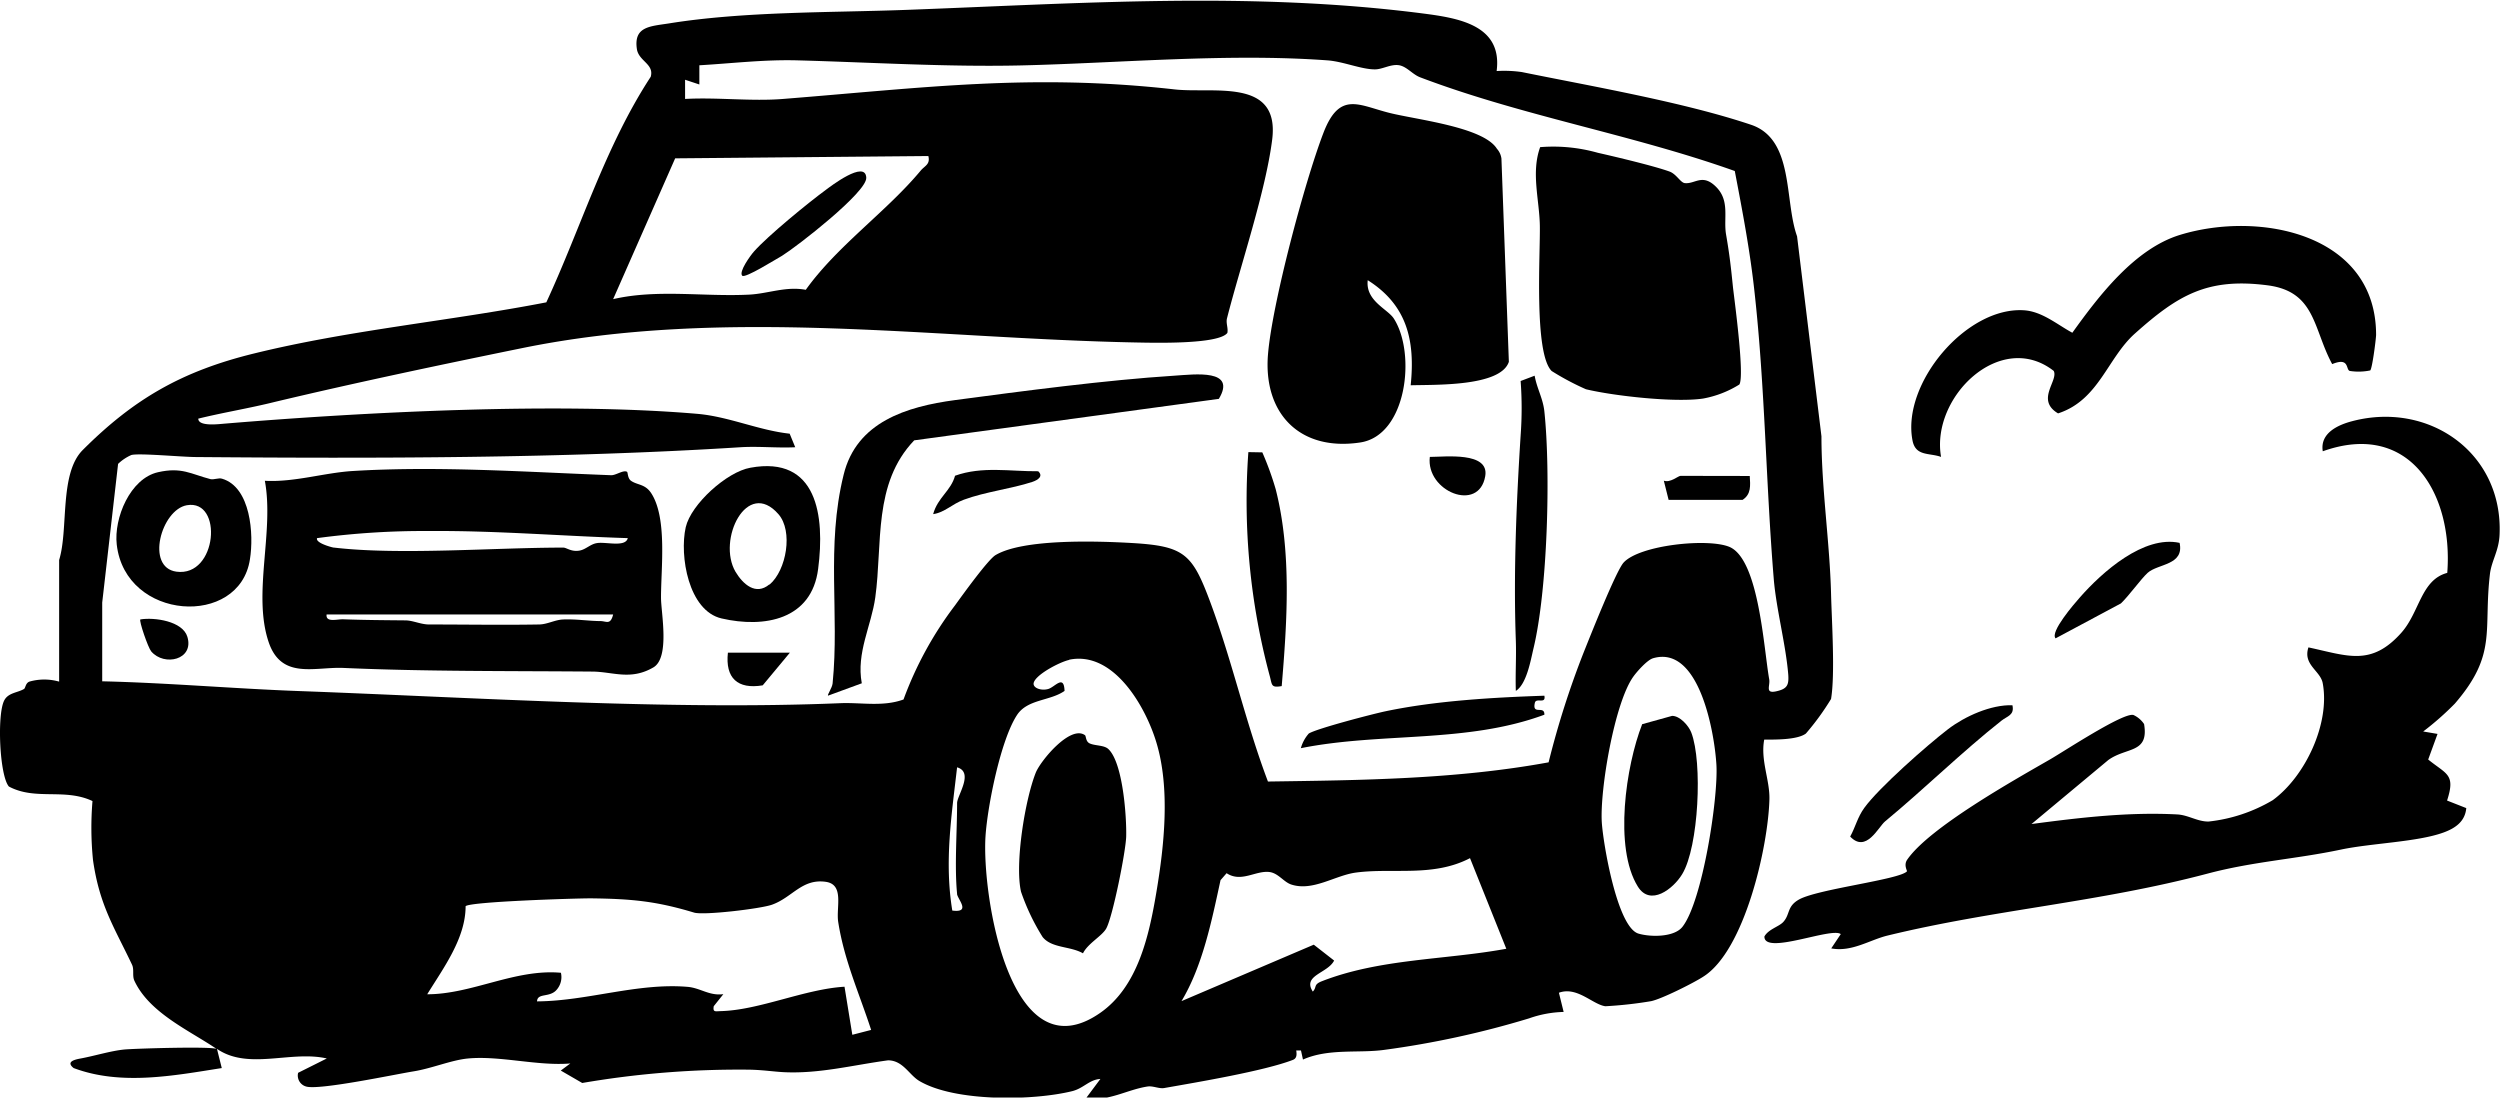<svg xmlns="http://www.w3.org/2000/svg" id="Calque_1" data-name="Calque 1" viewBox="0 0 390.61 171.48"><title>vehicules-illustration</title><path d="M113.9,353.83c-4.17-2.86-10.5-5.59-12.87-10.67-.37-.79,0-1.75-.38-2.53-2.77-5.84-5.08-9.25-6.09-16.34a50.55,50.55,0,0,1-.08-9.21c-4.34-2.05-8.91-.05-13.06-2.27-1.46-1.67-1.88-11.23-.73-13.45.63-1.22,2.07-1.19,3.09-1.79.24-.14.22-.91.84-1.15a8.44,8.44,0,0,1,4.65,0v-19c1.49-4.83,0-13.5,3.69-17.19,8-8,15.5-12.31,26.72-15.07,15-3.69,30.59-5.07,45.71-8,5.44-11.75,9.18-24.33,16.31-35.24.58-2-1.87-2.43-2.16-4.33-.52-3.5,2-3.55,4.94-4,11.83-1.91,25.23-1.68,37.27-2.13,26.84-1,53.68-2.9,80.56.56,5.57.72,12.5,1.8,11.56,9a19.23,19.23,0,0,1,3.94.16c11.06,2.25,25.32,4.71,35.8,8.23,6.77,2.27,5.18,11.79,7.2,17.43l3.81,31.25c0,8.09,1.3,16.59,1.5,24.58.11,4.35.65,12.6,0,16.46a40,40,0,0,1-3.93,5.4c-1.33,1-4.8.95-6.51.95-.61,3.19.89,6.33.81,9.33-.19,7.36-3.86,23.68-10.37,27.73-1.55,1-6.52,3.49-8.14,3.81a63.33,63.33,0,0,1-7.13.79c-2-.29-4.41-3.14-7.25-2.11l.74,3a17.37,17.37,0,0,0-5.39,1,143,143,0,0,1-22.67,4.93c-4,.55-8.66-.27-12.67,1.51l-.31-1.42h-.74c.08.57.13,1.22-.52,1.47-4.45,1.73-15,3.5-20.11,4.4-.8.14-1.77-.37-2.6-.24-3.27.5-6.14,2.4-9.61,1.82l2.24-3c-1.72.09-2.63,1.47-4.42,1.91-6.14,1.51-18.34,1.69-23.88-1.6-1.59-.95-2.54-3.2-4.87-3.22-5.55.75-10.78,2.13-16.32,1.85-1.58-.08-3.13-.34-5.34-.39A144.76,144.76,0,0,0,171,359.13l-3.35-1.94,1.49-1.11c-5.1.43-11.05-1.26-16.05-.77-2.55.25-5.62,1.55-8.42,2s-14.84,3-16.82,2.37a1.78,1.78,0,0,1-1.24-2.14l4.48-2.24c-5.6-1.29-12.25,1.88-17.16-1.5l.75,3c-7.54,1.19-15.76,2.77-23.14,0-1.27-1,.17-1.33,1.1-1.5,2.17-.4,4.74-1.2,6.82-1.4C101.26,353.74,113.33,353.38,113.9,353.83ZM351.08,216.64C335,210.91,317.9,208.06,301.92,202c-1.22-.46-2.12-1.74-3.38-1.9s-2.55.67-3.69.66c-2.15,0-4.93-1.23-7.43-1.41-15.59-1.14-32.49.43-47.79.79-11.58.27-23.52-.48-35-.79-5.2-.14-10.17.47-15.33.77v3l-2.23-.74v3c5-.28,10.36.4,15.3,0,22.08-1.75,38.78-4,61.19-1.49,6.06.67,16.41-1.87,15.25,7.77-1,8.08-5,19.86-7.07,28-.19.76.21,1.51.06,2.27-1.33,1.83-11.64,1.55-14.24,1.5-31.9-.62-64.26-5.6-96,.89-12.92,2.64-25.93,5.38-38.61,8.4-4,1-8,1.64-11.94,2.61,0,1.29,3.31.84,4.13.78,21.78-1.81,52.25-3.39,73.84-1.53,4.9.42,9.56,2.57,14.43,3.1l.87,2.12c-2.85.14-5.75-.18-8.59,0-27.6,1.75-57.46,1.76-85,1.53-2.18,0-8.88-.64-10.13-.32a7.14,7.14,0,0,0-2.08,1.39L96,284.06v12.31c10.31.24,20.68,1.16,30.93,1.53,27.21,1,57.76,3,84.37,1.89,3.31-.14,6.66.6,9.9-.58a56.32,56.32,0,0,1,8.05-14.71c1.14-1.58,5.16-7.16,6.33-7.85,4.36-2.59,16-2.19,21.26-1.89,8.25.48,9.47,1.66,12.3,9.27,3.4,9.13,5.53,18.84,9,28,14.67-.21,29.41-.35,43.85-3a136.78,136.78,0,0,1,5.51-17.25c1-2.49,5-12.6,6.2-13.95,2.5-2.76,13.23-3.87,16.57-2.45,4.59,2,5.33,15.86,6.19,20.68.18,1-.7,2.26,1.07,1.88s2-1,1.91-2.56c-.38-4.75-1.88-10.28-2.27-15-1.23-14.91-1.35-29.85-3-44.77C353.48,229.19,352.28,222.91,351.08,216.64Zm-126-2.34-39.56.36-9.69,22c6.9-1.6,14.24-.34,21.3-.71,2.89-.15,5.71-1.33,8.8-.75,4.93-6.9,12.65-12.23,18-18.68C224.59,215.79,225.39,215.57,225.08,214.3Zm22,78.73c-1.49.32-5.5,2.42-5.56,3.72,0,.71,1.24,1.12,2.29.82s2.46-2.34,2.55.3c-2.25,1.59-5.8,1.27-7.43,3.77-2.55,3.89-4.61,14.2-4.92,18.95-.59,9,3.78,37.4,17.9,27.6,5.89-4.08,7.64-12,8.79-18.82,1.25-7.38,2.18-16.3,0-23.47C259,300.27,254,291.56,247.07,293Zm91.2-.25c-.89.27-2.5,2.07-3.08,2.9-2.91,4.1-5.21,17.6-4.9,22.71.21,3.32,2.41,16.42,5.73,17.4,1.89.56,5.59.59,6.88-1.07,3.12-4,5.6-20.09,5.3-25.29C347.92,304.47,345.55,290.59,338.27,292.78Zm-108.71,36.8c-.42-4.31,0-9.71,0-14.18,0-1.19,2.67-4.81,0-5.59-.87,7.58-2,14.75-.75,22.38C231.81,332.58,229.63,330.4,229.56,329.58Zm85.81,8.58L309.71,324c-5.75,3-12,1.49-17.8,2.25-3.26.42-6.76,3-10.16,1.86-1.16-.4-2-1.76-3.36-1.94-2.15-.28-4.42,1.7-6.71.18l-.95,1.09c-1.37,6.32-2.8,13.42-6.1,18.9l20.67-8.82,3.18,2.48c-1,2-5,2.29-3.33,4.85.68-.71.06-1.08,1.39-1.61C295.65,339.68,305.85,339.91,315.37,338.16Zm-99.24,12.68C214.3,345.17,211.94,340,211,334c-.37-2.27,1-5.87-1.94-6.3-3.72-.53-5.22,2.43-8.4,3.57-1.78.64-10.68,1.69-12.17,1.24-5.94-1.79-9.73-2.15-16.14-2.23-2.61,0-18.89.52-19.57,1.23,0,5-3.44,9.61-6,13.76,7,0,13.73-4,20.89-3.36a3,3,0,0,1-.68,2.67c-1.09,1.26-3,.43-3.05,1.8,7.85-.05,15.69-2.93,23.53-2.27,2,.17,3.39,1.44,5.58,1.14l-1.5,1.88c-.18,1,.29.79,1.13.77,6-.16,13.12-3.45,19.3-3.81l1.22,7.51Z" transform="translate(-80.03 -189.92)"></path><path d="M463.59,299.85a45.23,45.23,0,0,1-4.95,4.36l2.24.38-1.46,4c2.88,2.34,4.3,2.27,2.95,6.41l3,1.18c-.18,2.1-1.72,3.15-3.57,3.82-4.06,1.48-11.26,1.66-16,2.66-7.09,1.5-13.68,1.85-20.87,3.76-17,4.5-33.3,5.61-50,9.68-2.78.68-5.59,2.61-8.78,2l1.49-2.23c-1.41-1.14-12,3.35-11.93.37.62-1.14,2.28-1.53,2.95-2.27,1.1-1.21.53-2.42,2.46-3.51,2.94-1.64,15.7-3.1,16.86-4.4.07-.08-.52-.93,0-1.76,3.41-5.05,16.85-12.55,22.38-15.74,2.22-1.28,11.41-7.34,13-6.93a4,4,0,0,1,1.67,1.42c.78,4.63-2.73,3.56-5.59,5.62l-12,10c7.55-1,15.11-1.9,22.76-1.5,1.75.09,3.18,1.14,4.92,1.11a24.87,24.87,0,0,0,10-3.33c5.09-3.7,9-12,7.82-18.29-.36-1.95-3.13-2.87-2.23-5.59,6.14,1.32,9.79,3,14.51-2.28,2.88-3.23,3.06-8.27,7.18-9.36.95-12.26-5.82-23.87-19.45-19-.46-2.83,2.35-4.12,4.62-4.71,12-3.15,23.6,5,23,17.78-.11,2.45-1.22,4-1.49,6C468,288.49,470.28,292.08,463.59,299.85Z" transform="translate(-80.03 -189.92)"></path><path d="M450.36,247.8a9,9,0,0,1-3.18.08c-.68-.17,0-2.21-2.76-1.07-3-5.55-2.57-11.33-10.09-12.31-9.41-1.22-14,1.52-20.74,7.54-4.3,3.84-5.63,10.4-12,12.47-3.55-2.12.1-5.12-.68-6.64-8.32-6.48-19.24,4.11-17.6,13.44-1.85-.67-4-.05-4.47-2.61-1.68-8.89,8.43-20.9,17.44-20.3,2.83.19,5.17,2.23,7.54,3.51,4.15-5.78,9.74-13.12,16.82-15.29,12.41-3.81,30.67-.19,30.64,15.66C451.23,243.2,450.67,247.54,450.36,247.8Z" transform="translate(-80.03 -189.92)"></path><path d="M394.46,300.11c.34,1.56-.8,1.69-1.7,2.4-6.25,4.94-12,10.62-18.2,15.75-1.06.88-2.95,5-5.45,2.37.85-1.55,1.13-3,2.21-4.49,2.28-3.15,9.81-9.78,13.08-12.29C387.06,301.82,391.12,300,394.46,300.11Z" transform="translate(-80.03 -189.92)"></path><path d="M420.58,274.74c.75,3.52-3.38,3.23-5,4.69-1.08,1-2.93,3.59-4.17,4.77l-10.21,5.46c-.9-1,2.93-5.41,3.74-6.33C408.5,279.26,415,273.52,420.58,274.74Z" transform="translate(-80.03 -189.92)"></path><path d="M178,263.64c.15.1.07,1,.62,1.4,1,.7,2.2.47,3.16,1.94,2.54,3.9,1.51,11.82,1.53,16.37,0,2.27,1.42,9.33-1.2,10.85-3.56,2.07-6.31.67-9.55.65-13-.11-26,0-38.89-.57-4.48-.19-9.7,1.87-11.68-4.08-2.51-7.52.9-17.21-.58-25.16,4.57.26,9.29-1.26,13.77-1.53,13.27-.81,27.12.16,40.34.66C176.25,264.2,177.44,263.3,178,263.64Zm-45.77,11.84c10.22,1.2,25,0,35.82,0,.51,0,1.28.73,2.61.45.94-.2,1.64-1,2.62-1.15,1.39-.25,4.47.71,4.84-.78-10.26-.32-20.65-1.19-31-1.11A125,125,0,0,0,129.57,274C129.27,274.76,131.94,275.46,132.18,275.48Zm43.65,10.45H131.06c-.17,1.31,1.69.71,2.61.75,3.21.12,6.48.14,9.67.17,1.22,0,2.44.65,3.77.64,5.61,0,11.5.1,17.11,0,1.29,0,2.48-.72,3.77-.78,2-.09,3.91.23,5.8.25C174.75,286.94,175.4,287.66,175.83,285.93Z" transform="translate(-80.03 -189.92)"></path><path d="M300.44,250.12c.72-7-.56-12.53-6.71-16.42-.38,3.24,3.13,4.5,4.08,6,3.49,5.43,2.05,18.23-5.23,19.35-9.44,1.44-15.17-4.5-14.44-13.69.63-7.92,5.73-27,8.65-34.63,2.53-6.63,5.5-4.38,10.33-3.17,4.31,1.08,14.66,2.2,16.79,5.6a2.85,2.85,0,0,1,.71,1.53l1.16,31.76C314.48,250.37,304.12,250,300.44,250.12Z" transform="translate(-80.03 -189.92)"></path><path d="M351.79,250a16.18,16.18,0,0,1-5.65,2.19c-4.37.66-13.93-.4-18.31-1.45a41.34,41.34,0,0,1-5.36-2.85c-2.8-2.78-1.76-18.31-1.85-22.78-.08-4-1.38-8.25.05-12.2a25.6,25.6,0,0,1,9,.88c2.75.62,8.85,2.07,11.23,2.94,1.07.4,1.7,1.73,2.37,1.8,1.61.18,2.76-1.57,4.92.62s1.09,4.89,1.53,7.42c.56,3.26.76,5.11,1.08,8.27C351.09,237.29,352.63,248.73,351.79,250Z" transform="translate(-80.03 -189.92)"></path><path d="M270.47,252.24l-47.6,6.48c-6.47,6.76-4.92,16.14-6.08,24.53-.61,4.44-3,8.66-2.11,13.43l-5.27,1.93c-.15-.13.63-1.19.71-1.9,1.09-10.89-1.05-21.39,1.72-32.6,2-8.27,9.86-10.67,17.42-11.68,10.59-1.41,23.68-3.14,34.24-3.81C266.74,248.41,273.28,247.54,270.47,252.24Z" transform="translate(-80.03 -189.92)"></path><path d="M197.27,263c10.45-1.92,11.67,7.51,10.59,15.81-1,7.94-8.39,9.28-15.08,7.74-5.18-1.19-6.61-9.79-5.61-14.25C188,268.69,193.6,263.64,197.27,263Zm3,18.26c2.65-2.25,3.7-8.36,1.39-11-4.91-5.64-9.63,4-6.71,9C196.13,281.22,198.12,283,200.24,281.23Z" transform="translate(-80.03 -189.92)"></path><path d="M104.72,263.7c3.7-.84,5.14.29,8.19,1.08.51.13,1.26-.23,1.8-.07,4.51,1.32,5,8.71,4.37,12.6C117.46,288,99.62,286.93,98.27,275,97.8,270.88,100.36,264.68,104.72,263.7Zm4.5,5.16c-4,.71-6.48,9.71-1.63,10.38C114,280.12,114.93,267.86,109.22,268.86Z" transform="translate(-80.03 -189.92)"></path><path d="M316.87,297.87c-.09-2.6.09-5.23,0-7.84-.38-10.52.08-21.56.75-32.08a57.43,57.43,0,0,0,0-8.5l2.19-.83c.35,2,1.3,3.53,1.52,5.59,1,9.49.51,27.92-1.72,37.1C319.16,293.24,318.53,296.82,316.87,297.87Z" transform="translate(-80.03 -189.92)"></path><path d="M277.26,260.6a47.16,47.16,0,0,1,2.09,5.76c2.51,9.86,1.78,20.73.94,30.76-1.65.28-1.49-.13-1.84-1.47a105.33,105.33,0,0,1-3.37-35.09Z" transform="translate(-80.03 -189.92)"></path><path d="M321.33,298.62c.27,1.39-1.29.24-1.49,1.12-.45,2,1.54.31,1.49,1.85-12.18,4.51-25.47,2.71-38.05,5.23a5.8,5.8,0,0,1,1.24-2.29c1.25-.78,10-3.06,12-3.48C304.38,299.4,313.35,298.89,321.33,298.62Z" transform="translate(-80.03 -189.92)"></path><path d="M242.24,263.55c.81.74.06,1.34-.93,1.67-3.34,1.09-7.3,1.53-10.67,2.77-1.88.69-3,2-4.81,2.26.71-2.61,2.77-3.62,3.42-6C233.5,262.73,237.88,263.59,242.24,263.55Z" transform="translate(-80.03 -189.92)"></path><path d="M353.42,264.29c.09,1.5.24,2.84-1.12,3.73H340.74l-.75-3c1,.39,2.24-.75,2.61-.75Z" transform="translate(-80.03 -189.92)"></path><path d="M303.43,261.31c2.37,0,9.32-.86,8.66,3C311.11,270.09,302.79,266.68,303.43,261.31Z" transform="translate(-80.03 -189.92)"></path><path d="M203.44,291.9,199.2,297c-3.94.66-5.87-1.15-5.44-5.1Z" transform="translate(-80.03 -189.92)"></path><path d="M103.66,291.7c-.5-.59-1.94-4.79-1.7-5,2.2-.36,6.62.26,7.35,2.73C110.38,293,105.7,294.09,103.66,291.7Z" transform="translate(-80.03 -189.92)"></path><path d="M249.55,304.79c.18.12.1.95.69,1.26.86.43,2.32.25,3,.94,2.24,2.18,2.83,10.54,2.75,13.64-.07,2.37-2.1,12.5-3.11,14.35-.64,1.18-2.88,2.34-3.64,3.89-2-1.15-4.88-.77-6.31-2.55a34,34,0,0,1-3.37-7.07c-1-4.37.63-14.44,2.32-18.65C242.69,308.68,247.29,303.16,249.55,304.79Z" transform="translate(-80.03 -189.92)"></path><path d="M196,233c-.59-.6,1.31-3.2,1.83-3.78,2.14-2.43,8.52-7.65,11.24-9.64.61-.45,6.21-4.78,6.31-1.88.08,2.27-10.8,10.72-13.17,12.19C201.28,230.4,196.47,233.44,196,233Z" transform="translate(-80.03 -189.92)"></path><path d="M341.29,301.77c1.23,0,2.59,1.54,3,2.62,1.77,4.63,1.16,17.82-1.42,22.1-1.39,2.31-5,5.12-6.95,1.93-3.75-6.05-1.86-18.84.69-25.35Z" transform="translate(-80.03 -189.92)"></path></svg>